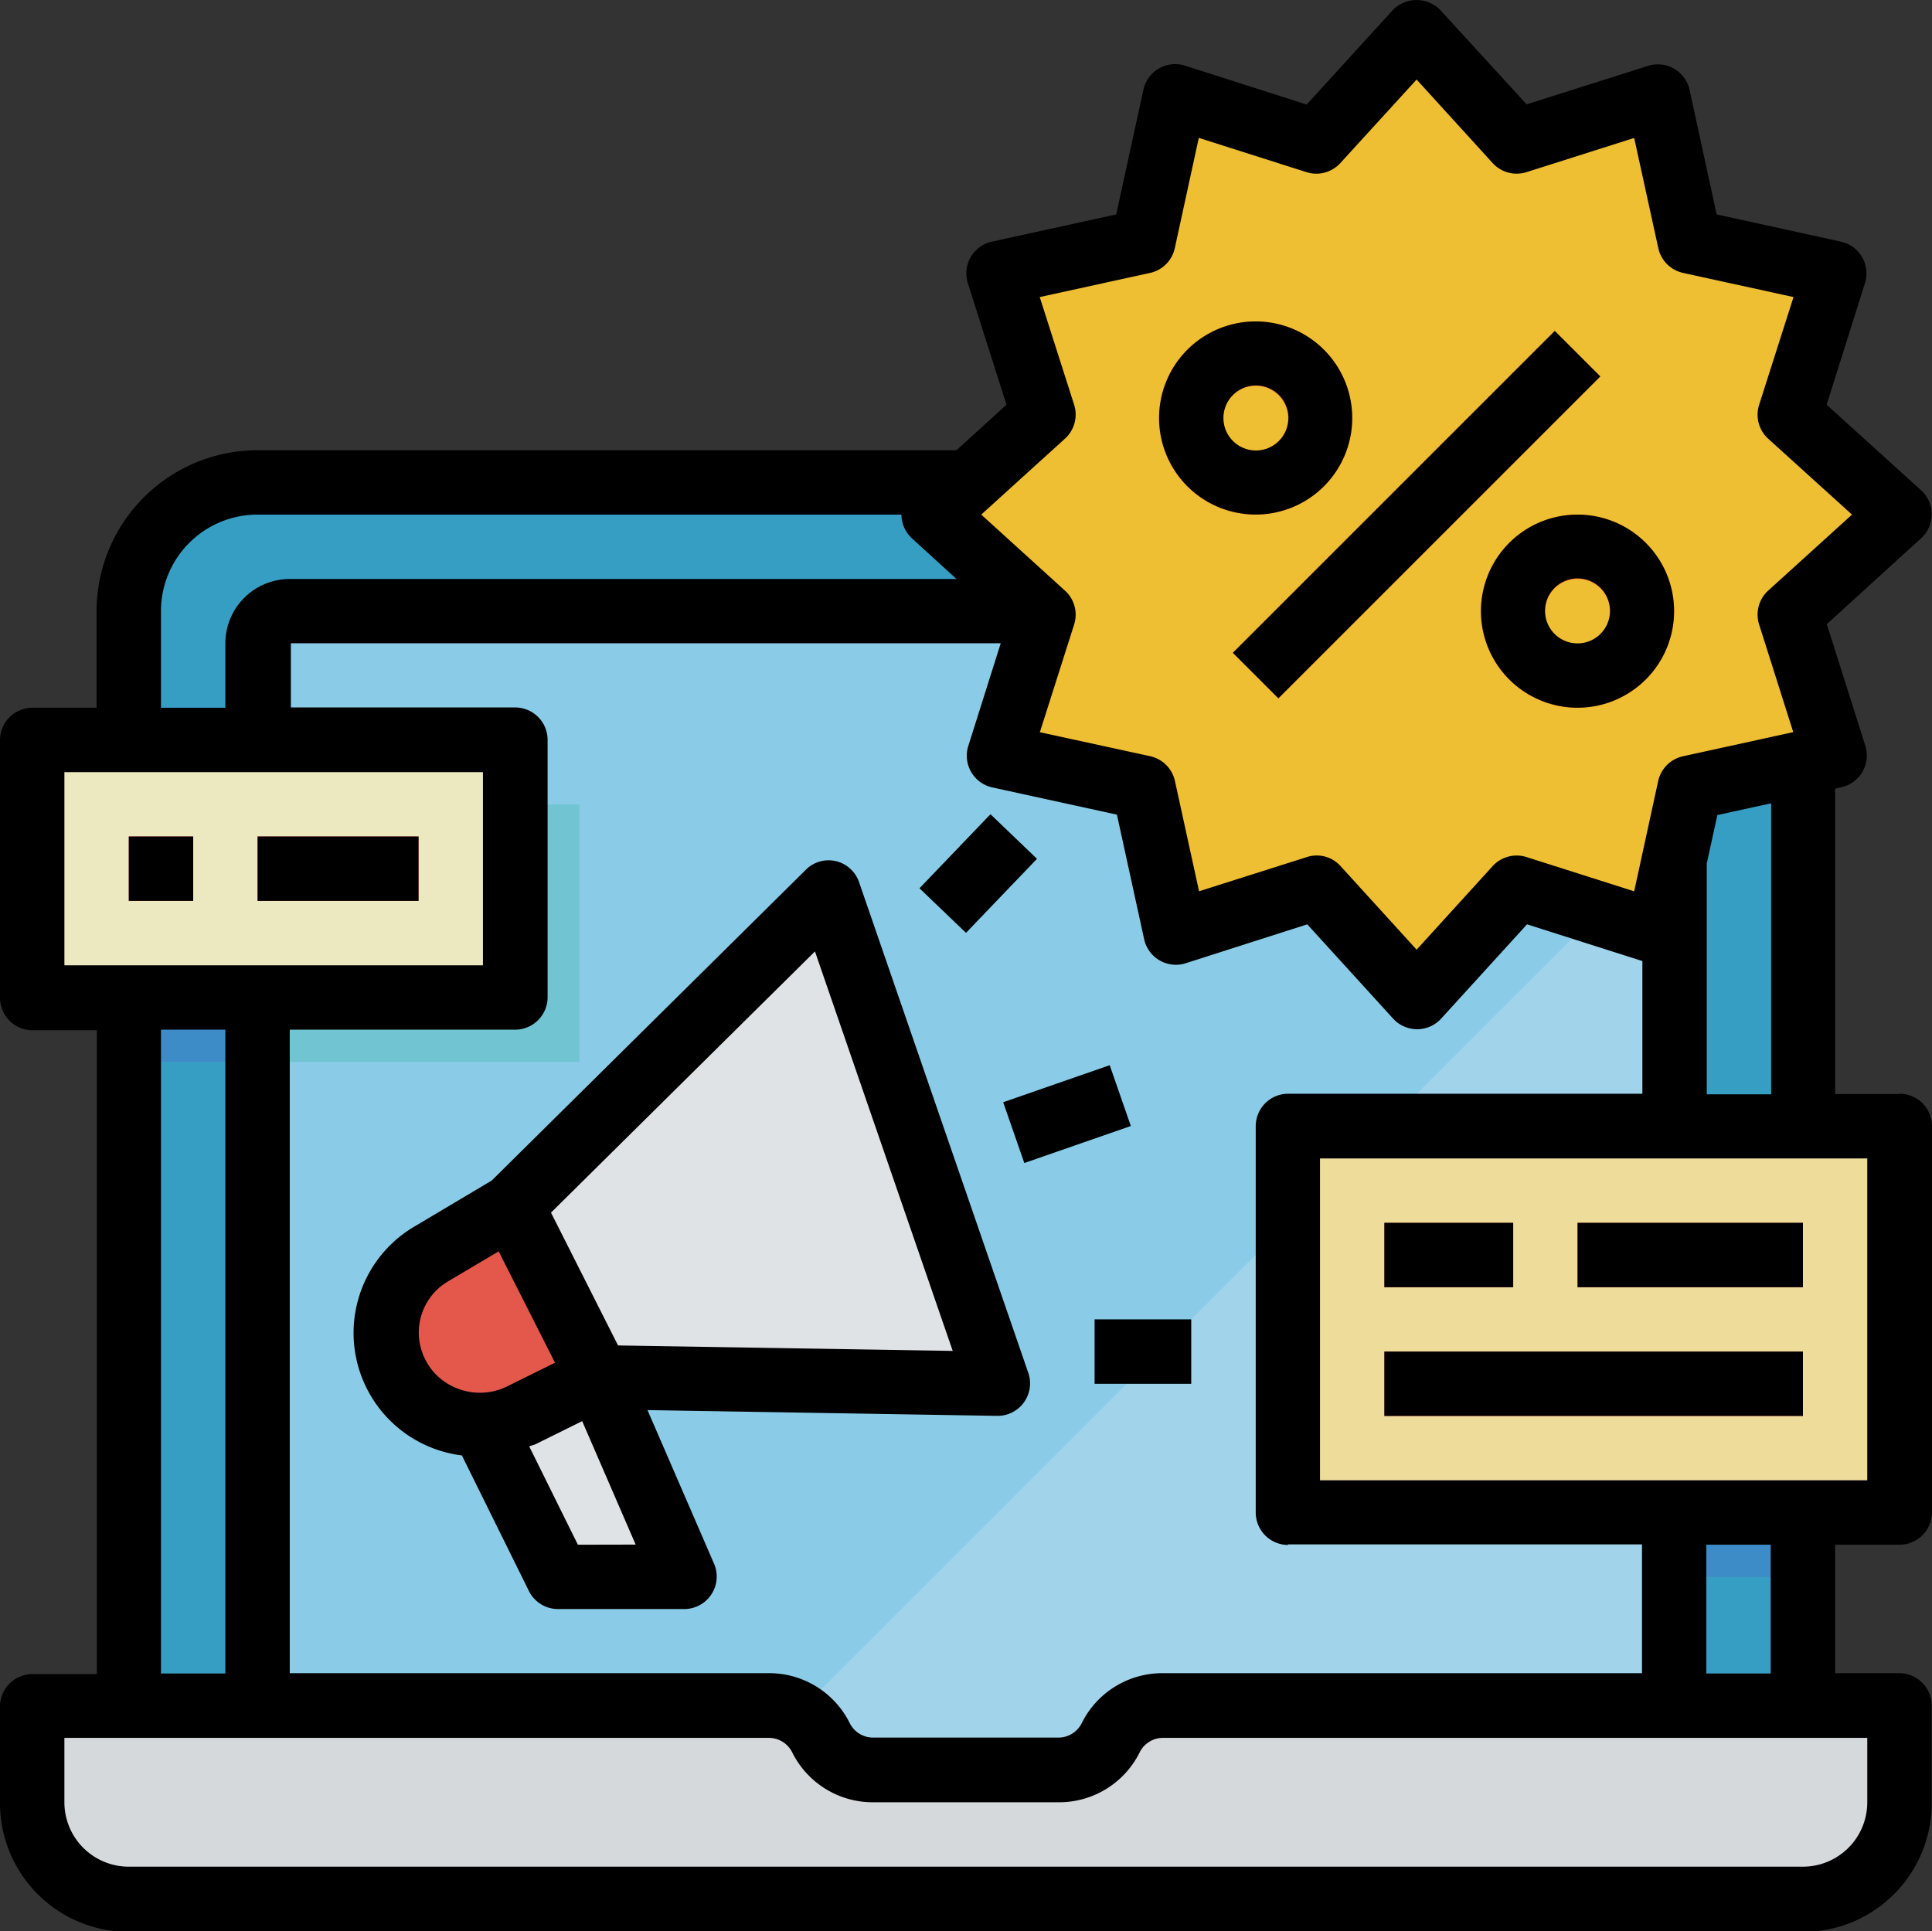 <svg id="Group_1109" data-name="Group 1109" xmlns="http://www.w3.org/2000/svg" xmlns:xlink="http://www.w3.org/1999/xlink" width="29.731" height="29.719" viewBox="0 0 29.731 29.719">
  <rect x="0" y="0" width="29.731" height="29.719" fill="#333333" stroke="none"/>
  <defs>
    <clipPath id="clip-path">
      <rect id="Rectangle_730" data-name="Rectangle 730" width="29.731" height="29.719" fill="none"/>
    </clipPath>
  </defs>
  <g id="Group_1108" data-name="Group 1108" clip-path="url(#clip-path)">
    <path id="Path_1336" data-name="Path 1336" d="M55.776,119.868h-21.8A1.982,1.982,0,0,0,32,121.85v18.827H57.758V121.85a1.982,1.982,0,0,0-1.982-1.982" transform="translate(-30.013 -112.443)" fill="#379ec3"/>
    <path id="Path_1337" data-name="Path 1337" d="M84.8,151.863H64.485a.5.5,0,0,0-.5.5V169.7h21.8V152.854a.991.991,0,0,0-.991-.991" transform="translate(-60.026 -142.457)" fill="#8acce7"/>
    <path id="Path_1338" data-name="Path 1338" d="M198.339,207.854l-14.368,14.368h14.368Z" transform="translate(-172.576 -194.98)" fill="#f2f4f7" opacity="0.223"/>
    <path id="Path_1339" data-name="Path 1339" d="M239.4,7.885l1.539,1.689,2.177-.693.488,2.232,2.232.488-.693,2.177,1.689,1.539-1.689,1.539.693,2.177-2.232.488-.488,2.232-2.177-.693L239.4,22.748l-1.539-1.689-2.177.693-.488-2.232-2.232-.488.693-2.177-1.689-1.539,1.689-1.539L232.96,11.6l2.232-.488.488-2.232,2.177.693Z" transform="translate(-217.597 -7.397)" fill="#eebe33"/>
    <rect id="Rectangle_708" data-name="Rectangle 708" width="7.006" height="0.991" transform="translate(18.972 10.047) rotate(-45.001)" fill="#fd6d2f"/>
    <path id="Path_1340" data-name="Path 1340" d="M289.442,82.847a1.486,1.486,0,1,1,1.486-1.486,1.486,1.486,0,0,1-1.486,1.486m0-1.982a.5.5,0,1,0,.5.5.5.5,0,0,0-.5-.5" transform="translate(-270.12 -74.927)" fill="#fd6d2f"/>
    <path id="Path_1341" data-name="Path 1341" d="M369.429,130.839a1.486,1.486,0,1,1,1.486-1.486,1.486,1.486,0,0,1-1.486,1.486m0-1.982a.5.5,0,1,0,.5.5.5.5,0,0,0-.5-.5" transform="translate(-345.153 -119.946)" fill="#fd6d2f"/>
    <path id="Path_1342" data-name="Path 1342" d="M121.624,342.224l-1.78.722,1.161,2.35h1.949Z" transform="translate(-112.421 -321.027)" fill="#e0e3e6"/>
    <path id="Path_1343" data-name="Path 1343" d="M134.587,229.334l-6.156-.1L127.1,226.6l4.878-4.827Z" transform="translate(-119.229 -208.038)" fill="#e0e3e6"/>
    <path id="Path_1344" data-name="Path 1344" d="M96.064,302.108a1.437,1.437,0,0,0,2,.821l1.181-.585-1.33-2.633-1.231.731a1.412,1.412,0,0,0-.623,1.666" transform="translate(-90.045 -281.147)" fill="#e3584b"/>
    <rect id="Rectangle_709" data-name="Rectangle 709" width="1.735" height="0.99" transform="translate(15.438 16.964) rotate(-19.165)" fill="#5eb3d1"/>
    <rect id="Rectangle_710" data-name="Rectangle 710" width="1.578" height="0.991" transform="matrix(0.692, -0.722, 0.722, 0.692, 14.15, 13.671)" fill="#5eb3d1"/>
    <rect id="Rectangle_711" data-name="Rectangle 711" width="1.486" height="0.991" transform="translate(16.845 20.306)" fill="#5eb3d1"/>
    <rect id="Rectangle_712" data-name="Rectangle 712" width="9.413" height="5.945" transform="translate(19.818 17.333)" fill="#eedc9a"/>
    <rect id="Rectangle_713" data-name="Rectangle 713" width="1.982" height="0.991" transform="translate(21.304 18.82)" fill="#c9433c"/>
    <rect id="Rectangle_714" data-name="Rectangle 714" width="3.468" height="0.991" transform="translate(24.277 18.82)" fill="#c9433c"/>
    <rect id="Rectangle_715" data-name="Rectangle 715" width="6.441" height="0.991" transform="translate(21.304 20.801)" fill="#c9433c"/>
    <rect id="Rectangle_716" data-name="Rectangle 716" width="7.432" height="3.964" transform="translate(0.495 11.388)" fill="#ece9c0"/>
    <rect id="Rectangle_717" data-name="Rectangle 717" width="0.991" height="0.991" transform="translate(1.982 12.874)" fill="#e3584b"/>
    <rect id="Rectangle_718" data-name="Rectangle 718" width="2.477" height="0.991" transform="translate(3.964 12.874)" fill="#e3584b"/>
    <path id="Path_1345" data-name="Path 1345" d="M35.248,426.793H9.485A1.486,1.486,0,0,1,8,425.306V423.82H19.336a.9.9,0,0,1,.8.5.9.9,0,0,0,.8.5h2.855a.9.9,0,0,0,.8-.5.9.9,0,0,1,.8-.5H36.734v1.486a1.486,1.486,0,0,1-1.486,1.486" transform="translate(-7.504 -397.569)" fill="#d6d9db"/>
    <path id="Path_1346" data-name="Path 1346" d="M67.954,199.855v2.973H63.99v.991h4.954v-3.964Z" transform="translate(-60.027 -187.476)" fill="#71c4d1"/>
    <rect id="Rectangle_719" data-name="Rectangle 719" width="1.982" height="0.991" transform="translate(1.982 15.352)" fill="#3e8cc7"/>
    <rect id="Rectangle_720" data-name="Rectangle 720" width="1.982" height="0.991" transform="translate(25.763 23.279)" fill="#3e8cc7"/>
    <rect id="Rectangle_721" data-name="Rectangle 721" width="7.006" height="0.991" transform="translate(18.972 10.047) rotate(-45.001)"/>
    <path id="Path_1347" data-name="Path 1347" d="M290.928,81.36a1.486,1.486,0,1,0-1.486,1.486,1.486,1.486,0,0,0,1.486-1.486m-1.982,0a.5.5,0,1,1,.5.5.5.5,0,0,1-.5-.5" transform="translate(-270.119 -74.927)"/>
    <path id="Path_1348" data-name="Path 1348" d="M369.429,127.867a1.486,1.486,0,1,0,1.486,1.486,1.486,1.486,0,0,0-1.486-1.486m0,1.982a.5.5,0,1,1,.5-.5.5.5,0,0,1-.5.5" transform="translate(-345.153 -119.947)"/>
    <path id="Path_1349" data-name="Path 1349" d="M95.371,213.785a.491.491,0,0,0-.461.13L90.074,218.7l-1.176.7a1.9,1.9,0,0,0,.717,3.531l1.032,2.088a.5.5,0,0,0,.446.276h1.949a.5.5,0,0,0,.455-.694l-1.026-2.368,5.386.089h.008a.5.5,0,0,0,.468-.657l-2.607-7.56a.5.5,0,0,0-.356-.321M89,221.332a.913.913,0,0,1,.407-1.083l.774-.459.867,1.714-.734.363a.948.948,0,0,1-.787.026.918.918,0,0,1-.527-.561m2.4,2.973-.749-1.513c.031-.014.065-.019.1-.035l.715-.354.823,1.9Zm.618-3.067-1.032-2.044,4.062-4.02,2.12,6.148Z" transform="translate(-82.507 -200.531)"/>
    <rect id="Rectangle_722" data-name="Rectangle 722" width="1.735" height="0.99" transform="translate(15.438 16.964) rotate(-19.165)"/>
    <rect id="Rectangle_723" data-name="Rectangle 723" width="1.578" height="0.991" transform="matrix(0.692, -0.722, 0.722, 0.692, 14.15, 13.671)"/>
    <rect id="Rectangle_724" data-name="Rectangle 724" width="1.486" height="0.991" transform="translate(16.845 20.306)"/>
    <rect id="Rectangle_725" data-name="Rectangle 725" width="1.982" height="0.991" transform="translate(21.304 18.82)"/>
    <rect id="Rectangle_726" data-name="Rectangle 726" width="3.468" height="0.991" transform="translate(24.277 18.82)"/>
    <rect id="Rectangle_727" data-name="Rectangle 727" width="6.441" height="0.991" transform="translate(21.304 20.801)"/>
    <rect id="Rectangle_728" data-name="Rectangle 728" width="0.991" height="0.991" transform="translate(1.982 12.874)"/>
    <rect id="Rectangle_729" data-name="Rectangle 729" width="2.477" height="0.991" transform="translate(3.964 12.874)"/>
    <path id="Path_1350" data-name="Path 1350" d="M29.231,16.838H28.24v-4.7l.1-.023a.5.5,0,0,0,.366-.635l-.594-1.874,1.455-1.325a.5.5,0,0,0,0-.732L28.11,6.229,28.7,4.355a.5.5,0,0,0-.366-.635L26.417,3.3,26,1.38a.5.5,0,0,0-.633-.368l-1.874.594L22.165.155a.511.511,0,0,0-.732,0L20.108,1.609l-1.876-.6a.5.5,0,0,0-.635.366L17.177,3.3l-1.918.42a.5.5,0,0,0-.366.635l.595,1.874-.769.7H3.964A2.48,2.48,0,0,0,1.486,9.406v1.486H.5a.5.5,0,0,0-.5.5v3.964a.5.5,0,0,0,.5.5h.991v9.909H.5a.5.5,0,0,0-.5.5v1.486a1.982,1.982,0,0,0,1.982,1.982H27.745a1.982,1.982,0,0,0,1.982-1.982V26.251a.5.5,0,0,0-.5-.5H28.24V23.774h.991a.5.5,0,0,0,.5-.5V17.333a.5.5,0,0,0-.5-.5m-9.413,6.936h5.45v1.982H17.894a1.384,1.384,0,0,0-1.248.77.4.4,0,0,1-.358.221H13.435a.4.4,0,0,1-.358-.221,1.384,1.384,0,0,0-1.245-.77H4.459V15.847H7.927a.5.5,0,0,0,.5-.5V11.388a.5.5,0,0,0-.5-.5H4.476V9.9H15.4l-.5,1.583a.5.5,0,0,0,.366.635l1.922.42.42,1.922a.5.5,0,0,0,.635.366l1.874-.6,1.325,1.455a.5.5,0,0,0,.732,0l1.325-1.455,1.775.565v2.042h-5.45a.5.5,0,0,0-.5.5v5.945a.5.5,0,0,0,.5.5m6.441-10.488.163-.746.828-.181v4.479h-.991ZM16.392,6.748a.5.5,0,0,0,.138-.517L16,4.572,17.7,4.2a.5.5,0,0,0,.378-.378l.37-1.7,1.659.528a.5.5,0,0,0,.517-.138L21.8,1.224l1.172,1.288a.5.5,0,0,0,.517.138l1.659-.527.372,1.7A.5.5,0,0,0,25.9,4.2l1.7.372L27.07,6.233a.5.5,0,0,0,.138.517L28.5,7.92,27.208,9.092a.5.5,0,0,0-.138.517l.526,1.659-1.7.372a.5.5,0,0,0-.378.378l-.37,1.7-1.659-.528a.5.5,0,0,0-.517.138L21.8,14.616l-1.172-1.288a.492.492,0,0,0-.515-.138l-1.661.527-.372-1.7a.5.5,0,0,0-.378-.378l-1.7-.37.528-1.659a.5.5,0,0,0-.138-.517L15.1,7.92ZM2.477,9.406A1.486,1.486,0,0,1,3.964,7.92h9.908a.5.5,0,0,0,.162.366l.686.625H4.459a.991.991,0,0,0-.991.991v.991H2.477ZM.991,11.884H7.432v2.973H.991ZM3.468,25.756H2.477V15.847h.991Zm25.267.991v.991a.991.991,0,0,1-.991.991H1.982a.991.991,0,0,1-.991-.991v-.991H11.832a.4.4,0,0,1,.358.221,1.384,1.384,0,0,0,1.245.77h2.856a1.384,1.384,0,0,0,1.248-.77.4.4,0,0,1,.356-.221Zm-1.486-.991h-.991V23.774h.991Zm1.486-2.973H20.313V17.829h8.422Z"/>
  </g>
</svg>
